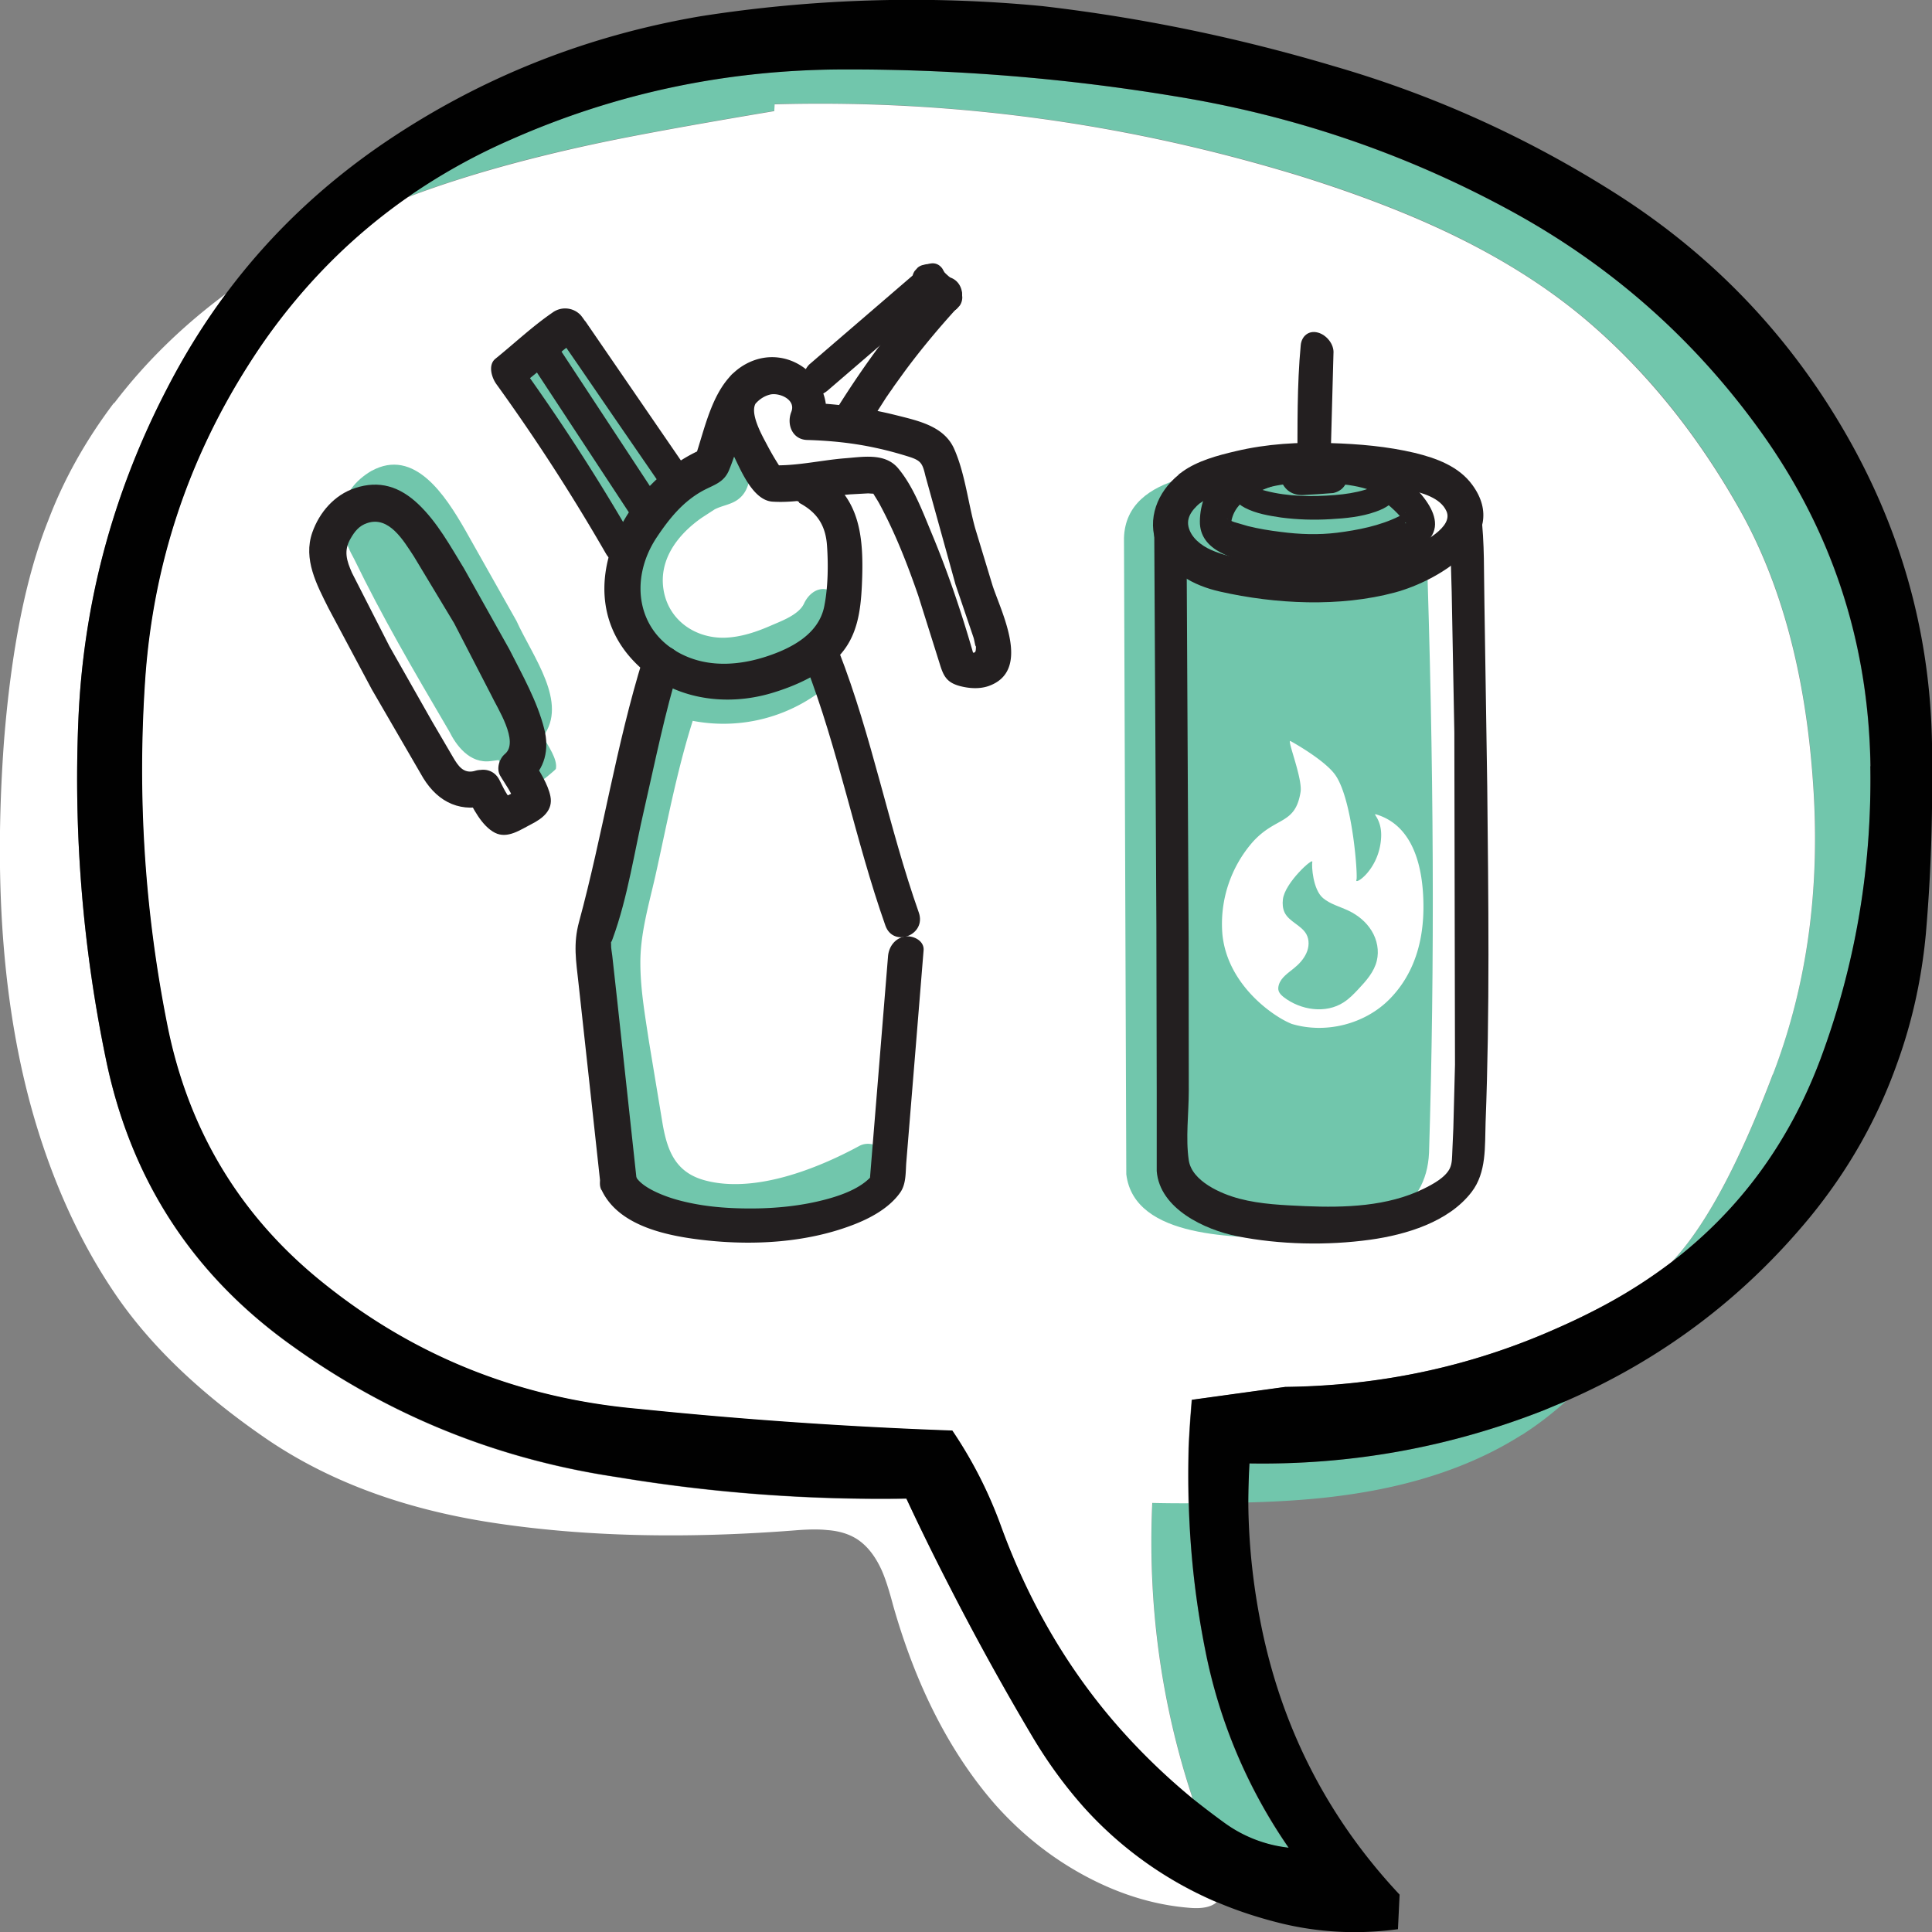 <svg xmlns="http://www.w3.org/2000/svg" viewBox="0 0 116.85 116.87" xmlns:v="https://vecta.io/nano"><rect x="0" y="0" width="116.85" height="116.87" fill="#808080" stroke="none"/><path d="M92.04 86.79a20.18 20.18 0 0 0 2.7-2.07l-1.39.58c-5.71 2.24-11.64 3.31-17.79 3.21a46.83 46.83 0 0 0-.07 2.36c2.28-.06 4.23-.21 5.84-.44 4.23-.58 7.8-1.8 10.71-3.65m-20.15 4.13c-.71 0-1.44 0-2.19-.02-.28 6.17.54 12.15 2.46 17.93a52.91 52.91 0 0 0 1.85 1.41c1.18.86 2.49 1.37 3.92 1.53a31.73 31.73 0 0 1-5.04-11.94c-.58-2.95-.92-5.91-1-8.9m38.19-26.8c2.13-5.68 3.14-11.6 3.04-17.78-.11-7.51-2.35-14.28-6.69-20.31-3.97-5.51-8.95-9.92-14.94-13.21-6.41-3.5-13.25-5.84-20.51-7.01-6.6-1.09-13.27-1.62-20-1.61-7.06.02-13.77 1.43-20.13 4.26a36.34 36.34 0 0 0-6.18 3.45l.39-.15c3.1-1.15 6.68-2.17 10.76-3.04 2.4-.52 6.08-1.19 11.02-2.02l.02-.41c10.8-.29 21.41 1.16 31.81 4.35 3.59 1.12 6.73 2.34 9.44 3.67 3.26 1.61 6.06 3.45 8.4 5.52 3.38 2.98 6.3 6.66 8.76 11.05 2.46 4.4 3.92 9.82 4.38 16.25.48 6.45-.32 12.39-2.41 17.83-2.07 5.46-4.11 9.24-6.11 11.34 4.09-3.13 7.07-7.19 8.95-12.19h0z" fill="#71c6ac"/><path d="M6.89 24.37c-1.7 2.25-3.03 4.62-3.97 7.1C1.57 34.84.68 39.3.24 44.85c-.66 9.03 0 16.81 2 23.33 1.19 3.88 2.81 7.31 4.87 10.29 2.07 2.98 5.01 5.79 8.81 8.42 3.81 2.65 8.44 4.38 13.9 5.21 5.45.83 11.54.98 18.25.46.84-.07 1.49-.07 1.95-.02.71.05 1.31.23 1.8.54.58.37 1.06.96 1.44 1.75.23.47.48 1.22.75 2.24 1.39 4.91 3.45 8.94 6.18 12.07 1.56 1.75 3.33 3.17 5.33 4.26 2.11 1.15 4.26 1.82 6.45 1.99.75.06 1.29-.05 1.61-.34a22.86 22.86 0 0 1-7.98-5.69c-1.16-1.29-2.21-2.73-3.16-4.33a160.53 160.53 0 0 1-4.96-8.98c-.91-1.77-1.79-3.55-2.63-5.35-.02-.01-.03-.03-.05-.05-5.8.09-11.55-.33-17.23-1.26l-1.36-.22c-6.77-1.17-12.92-3.74-18.47-7.71C11.7 77.18 7.93 71.4 6.42 64.14a83.56 83.56 0 0 1-1.68-20.58 48.29 48.29 0 0 1 1.41-9.71c.9-3.53 2.2-6.95 3.92-10.27a40.82 40.82 0 0 1 3.63-5.84c-2.65 1.96-4.91 4.17-6.79 6.64m100.32 40.6c2.09-5.44 2.89-11.38 2.41-17.83-.46-6.43-1.92-11.85-4.38-16.25-2.46-4.38-5.38-8.06-8.76-11.05-2.34-2.08-5.14-3.92-8.4-5.52-2.71-1.33-5.86-2.55-9.44-3.67-10.4-3.19-21-4.65-31.81-4.35l-.02.41c-4.95.83-8.62 1.5-11.02 2.02-4.07.88-7.66 1.89-10.76 3.04l-.39.15c-3.33 2.32-6.2 5.19-8.62 8.61-.35.5-.69 1.01-1.02 1.53C11.34 27.84 9.25 34.15 8.77 41c-.49 7.05-.05 14.02 1.31 20.9 1.27 6.46 4.44 11.71 9.51 15.76 5.5 4.41 11.84 6.93 19.03 7.57 6.29.65 12.61 1.09 18.96 1.31a25.3 25.3 0 0 1 2.94 5.77c1.61 4.41 3.85 8.32 6.74 11.73 1.47 1.73 3.1 3.32 4.89 4.79-1.92-5.78-2.74-11.76-2.46-17.93a81.42 81.42 0 0 0 2.19.02 63.48 63.48 0 0 1 0-3.38 69.1 69.1 0 0 1 .19-2.87l5.65-.78c5.85-.07 11.37-1.27 16.55-3.6a36.69 36.69 0 0 0 2.75-1.34 29.79 29.79 0 0 0 4.09-2.63c2-2.1 4.04-5.88 6.11-11.34h0z" fill="#fff"/><path d="M116.48 56.46a102.75 102.75 0 0 0 .37-10.05c.13-7.35-1.69-14.21-5.45-20.58-3.41-5.79-7.97-10.5-13.7-14.14C92.39 8.32 86.72 5.75 80.67 4 74.86 2.27 68.99 1.06 63.05.37a82.56 82.56 0 0 0-20.66.61c-6.94 1.18-13.3 3.71-19.05 7.59-3.77 2.55-6.99 5.6-9.64 9.15-1.36 1.82-2.56 3.76-3.63 5.84-1.72 3.32-3.02 6.74-3.92 10.27-.8 3.15-1.27 6.39-1.41 9.71a83.56 83.56 0 0 0 1.68 20.58c1.51 7.27 5.28 13.04 11.32 17.32 5.55 3.97 11.71 6.54 18.47 7.71.45.08.91.15 1.36.22 5.68.93 11.43 1.35 17.23 1.26h.02s.02.03.02.05a147.24 147.24 0 0 0 2.63 5.35c1.56 3.04 3.21 6.03 4.96 8.98.95 1.6 2.01 3.04 3.16 4.33a22.86 22.86 0 0 0 7.98 5.69c1.26.54 2.58.97 3.97 1.31 2.3.55 4.64.66 7.01.34l.1-2.09c-4.2-4.48-6.96-9.74-8.27-15.79-.56-2.62-.86-5.26-.88-7.93a46.83 46.83 0 0 1 .07-2.36c6.15.1 12.08-.97 17.79-3.21l1.39-.58c5.75-2.51 10.64-6.18 14.65-11.02 2.35-2.85 4.14-5.99 5.35-9.41.91-2.51 1.48-5.13 1.73-7.83m-3.36-10.12c.1 6.18-.92 12.11-3.04 17.78-1.89 5-4.87 9.06-8.95 12.19-1.26.96-2.62 1.84-4.09 2.63a41.02 41.02 0 0 1-2.75 1.34c-5.18 2.33-10.69 3.53-16.55 3.6l-5.65.78c-.08.96-.15 1.92-.19 2.87a63.48 63.48 0 0 0 0 3.38c.08 2.99.41 5.96 1 8.9a31.73 31.73 0 0 0 5.04 11.94 8.12 8.12 0 0 1-3.92-1.53 52.91 52.91 0 0 1-1.85-1.41c-1.79-1.47-3.42-3.07-4.89-4.79-2.89-3.4-5.13-7.31-6.74-11.73-.75-2.06-1.73-3.98-2.94-5.77a285.55 285.55 0 0 1-18.96-1.31c-7.19-.63-13.53-3.16-19.03-7.57-5.08-4.05-8.25-9.31-9.51-15.76C8.74 55 8.3 48.04 8.79 40.98c.49-6.84 2.57-13.15 6.25-18.93.33-.52.67-1.03 1.02-1.53 2.42-3.42 5.29-6.29 8.62-8.61a36.34 36.34 0 0 1 6.18-3.45c6.36-2.82 13.07-4.24 20.13-4.26 6.73-.02 13.4.52 20 1.61 7.27 1.17 14.11 3.5 20.51 7.01 5.99 3.29 10.97 7.7 14.94 13.21 4.35 6.03 6.58 12.8 6.69 20.31h0z" fill="#010101"/><use href="#B" fill="#fff"/><use href="#B" x="1.16" y="-1.99" fill="#71c6ac"/><path d="M28.74 46.62c-.71.21-1.04-.31-1.35-.84l-1.27-2.17-2.57-4.53-2.26-4.43c-.32-.73-.52-1.33-.09-2.07.25-.44.52-.78 1-.94 1.33-.46 2.21 1.07 2.83 2.01l2.44 4.05 2.24 4.34c.36.77 1.71 2.82.83 3.56-.35.29-.53.9-.29 1.31.27.47.81 1.16.87 1.71l.17-.82c-.07.08-.92.48-1.05.49l.82.19c-.38-.27-.64-.89-.85-1.3-.64-1.28-2.67-.4-2.01.9.39.77.93 1.88 1.74 2.29.76.38 1.54-.19 2.21-.53s1.31-.84 1.14-1.68c-.15-.75-.66-1.5-1.03-2.15l-.29 1.31c.99-.82 1.26-2 .95-3.22-.42-1.68-1.34-3.3-2.12-4.84l-2.73-4.87c-.82-1.34-1.61-2.79-2.75-3.88s-2.38-1.48-3.85-.99c-1.24.41-2.15 1.46-2.58 2.68-.57 1.62.27 3.17.98 4.59l2.62 4.91 3.11 5.36c.94 1.52 2.33 2.13 4.07 1.6 1.36-.41.4-2.45-.94-2.04z" fill="#231f20"/><path d="M45.69,74.09c-5.8.23-9.48-1.18-8.97-7.7-2.04-8.92.64-17.58,3-26.43-1.98-1.5-2.69-4.17-1.88-6.64-1.44-2.26-6.51-8.72-7.14-11.29,1.38-.62,3.17-4.08,4.57-2.26,1.76,2.68,4.42,6.46,6.09,8.88.53-.34,1.13-.7,1.71-.96.44-2.96,2.81-7.33,5.8-4.78,1.96-.95,5.96-6.07,7.84-6.32l.15.08c2.42,1.54-4.74,6.13-4.58,8.52,1.85.53,4.79.7,5.05,2.57-.19,2.77,6.17,13.6,1.07,12.85-2.09-3.2-2.33-7.84-4.6-11.09l-.46-.63h0c-.19,0-1.61.03-1.61.03-.4.03-1.31.13-1.72.17,1.91,2.59,2.32,7.31.06,10.09,3.08,8.87,6.33,17.72,4.51,27.22.51,5.69-2.46,7.8-8.86,7.71Z" fill="#fff"/><g fill="#71c6ac"><path d="M31.64 23.66l2.95 4.68 1.47 2.34c.47.74.94 1.4 1.65 1.93s1.56-.17 1.52-.92c-.13-2.2-.55-4.38-1.31-6.45-.69-1.88-1.52-3.88-3.47-4.74-.43-.19-.95.11-1.15.49-.24.46-.1.97.2 1.36a75.74 75.74 0 0 1 4.94 7.11l1.74-1.09-3.32-4.65-.81-1.14c-.28-.4-.53-.88-.98-1.12-.48-.25-1.02-.13-1.33.32-.35.5-.24 1.12.14 1.57s1.07.44 1.45.03c.41-.46.33-1.14-.05-1.58l-.03-.04.3 1.1.02-.06-.45.66.05-.03-.79.09.09.03-.46-.29c.8.92 1.46 2.03 2.16 3.03l2.27 3.18c.32.46.88.77 1.41.43.49-.3.62-1.04.33-1.52a80.67 80.67 0 0 0-5.28-7.57l-.95 1.85c.56.25.93.83 1.21 1.35.4.73.7 1.51.97 2.3a20.63 20.63 0 0 1 1.04 5.33l1.52-.92c-.53-.4-.85-1.06-1.2-1.61l-1.37-2.17-2.74-4.35c-.3-.47-.9-.76-1.41-.43-.48.3-.63 1.04-.33 1.52h0z"/><path d="M43.27 27.85l.04.7c0 .07-.02.55.04.47l.42-.42c-.23.16-.6.21-.86.32a2.56 2.56 0 0 0-.95.6l.49-.32c-.87.33-1.75 1.12-2.39 1.77-.73.74-1.34 1.63-1.68 2.62-.65 1.91-.32 4.1 1.12 5.57 1.52 1.54 3.82 1.69 5.82 1.16s4.32-1.56 5.22-3.52c.22-.48-.07-1.07-.59-1.16-.6-.1-1.09.36-1.32.86-.31.68-1.37 1.06-1.99 1.33-.89.39-1.83.71-2.82.74-1.8.04-3.4-1.08-3.69-2.91s.87-3.34 2.32-4.35l.77-.5c.44-.23.95-.28 1.37-.57 1-.69.78-2.09.71-3.13-.04-.56-.71-.75-1.16-.58a1.31 1.31 0 0 0-.86 1.32h0zm4.84 12.32c-2.01 1.4-4.38 1.79-6.74 1.09-.41-.12-1.04.1-1.19.54-1.32 3.86-2.07 7.91-2.97 11.89-.46 2.03-.77 3.93-.58 6.02s.55 4.12.89 6.16c.29 1.71.37 3.78 1.31 5.29.84 1.34 2.31 2.18 3.85 2.46 3.51.64 7.47-.76 10.51-2.41l-1.69-1.2c-.34 1.47-1.64 1.66-2.92 1.85-1.41.22-2.83.39-4.25.34-1.28-.04-2.82-.27-3.85-1.1-1.13-.9-1.37-2.59-1.37-3.95s-2.2-1.41-2.19.03c0 1.86.52 4.01 1.93 5.33s3.4 1.72 5.21 1.84c1.99.13 4.09-.15 6.05-.53 1.82-.36 3.13-1.46 3.55-3.31.22-.94-.9-1.63-1.69-1.2-2.58 1.4-6.33 2.87-9.3 2.09-1.8-.47-2.31-1.77-2.6-3.46l-.82-4.95c-.25-1.66-.52-3.18-.52-4.78 0-1.76.51-3.49.9-5.2.76-3.4 1.39-6.87 2.52-10.18l-1.19.54c2.85.84 5.91.36 8.36-1.33 1.15-.8-.09-2.66-1.22-1.88h0z"/></g><g fill="#231f20"><path d="M48.33 30.41c1.1.58 1.61 1.38 1.69 2.61.08 1.16.06 2.52-.17 3.66-.34 1.69-2.02 2.55-3.54 3.04s-3.2.63-4.7.02c-3.09-1.26-3.64-4.64-1.87-7.27.75-1.12 1.56-2.12 2.75-2.78.7-.38 1.29-.49 1.61-1.27.4-.98.67-2.02 1.04-3.02.25-.68.67-1.33 1.41-1.53.55-.15 1.61.28 1.31 1.04s.06 1.67.95 1.7c1.4.04 2.79.18 4.16.48.66.14 1.32.32 1.96.52.77.24.86.4 1.04 1.17l1.82 6.57 1.09 3.21c.07.22.14.79.15.41-.01.63.01.57-.76.35l.77.82c-.75-2.69-1.63-5.35-2.71-7.93-.54-1.3-1.1-2.81-2.02-3.9-.8-.94-2.14-.67-3.24-.59-1.46.12-3.03.5-4.5.41l.93.59c-.41-.58-.78-1.19-1.11-1.82-.28-.53-1.14-2.02-.62-2.59.91-.99-.61-2.65-1.55-1.62-1.29 1.41-.55 3.44.18 4.93.45.91 1.16 2.64 2.32 2.72 1.53.1 3.18-.32 4.7-.44l1.08-.06c.06 0 .4.04.44 0 .01 0 .36-.08-.3-.24.17.04.1.12.1.11.14.27.33.53.47.8.95 1.76 1.68 3.64 2.33 5.52l1.3 4.13c.23.76.44 1.13 1.24 1.34.55.14 1.15.18 1.69 0 2.64-.91.8-4.44.26-6.09l-1.05-3.46c-.43-1.55-.62-3.34-1.27-4.8-.6-1.36-2.13-1.69-3.44-2.02a25.49 25.49 0 0 0-5.49-.77l.95 1.7c1.13-2.82-1.9-5.49-4.59-4.06-2.03 1.08-2.45 3.82-3.15 5.81l.49-.65c-4.71 2.01-8.24 8.66-4.08 12.9 2.16 2.21 5.41 2.72 8.3 1.85 1.43-.43 2.97-1.12 4.02-2.21 1.14-1.19 1.34-2.77 1.41-4.35.12-2.75-.03-5.43-2.76-6.86-1.28-.67-2.26 1.23-1.03 1.88h0z"/><path d="M48.72 40.2c1.99 5.13 3 10.6 4.83 15.78.48 1.36 2.5.57 2.02-.79-1.83-5.19-2.83-10.65-4.83-15.78-.52-1.34-2.54-.56-2.02.79h0zm-9.83-.37c-1.62 5.21-2.44 10.66-3.87 15.93-.36 1.33-.18 2.35-.03 3.72l.78 7.13.54 4.96c.15 1.34 2.37 1.34 2.21-.08l-1.2-11.07-.29-2.62c-.02-.21-.08-.45-.07-.67 0-.33-.04.04.1-.37.91-2.49 1.31-5.27 1.91-7.85.66-2.87 1.24-5.8 2.11-8.61.4-1.29-1.78-1.8-2.19-.47h0z"/><path d="M36.38 71.96c1.05 2.26 4.13 2.82 6.35 3.06 2.89.31 6.02.13 8.76-.9 1.08-.4 2.28-1.03 2.96-2 .35-.5.32-1.17.36-1.77l.59-7.21.46-5.66c.05-.58-.62-.91-1.11-.84-.61.09-.99.61-1.04 1.19l-1.13 13.88.28-.76c-.6.81-1.73 1.27-2.83 1.57-1.5.41-3.09.57-4.64.57s-3.04-.13-4.49-.54c-.91-.26-2.17-.79-2.47-1.44-.56-1.2-2.58-.27-2.06.86h0zm13.7-48.36l6.74-5.8a1.26 1.26 0 0 0 .17-1.56c-.36-.49-.91-.34-1.3 0l-6.74 5.8a1.26 1.26 0 0 0-.17 1.56c.36.49.91.34 1.3 0h0z"/><path d="M55.47 17.66c.12.16.28.29.43.42s.31.26.43.42c.1.12.22.21.36.26a.86.86 0 0 0 .41.13c.14.02.28 0 .41-.04a.75.75 0 0 0 .36-.17l.18-.2a.9.9 0 0 0 .15-.51l-.03-.27c-.05-.19-.14-.35-.27-.49-.12-.16-.28-.29-.43-.42s-.31-.26-.43-.42c-.1-.12-.22-.21-.36-.26a.86.86 0 0 0-.41-.13c-.14-.02-.28 0-.41.04a.75.75 0 0 0-.36.17l-.18.2a.9.9 0 0 0-.15.51l.03.27c.05.19.14.35.27.49h0z"/><path d="M52.51 25.74l1.08-1.69.27-.39.08-.11.12-.18.65-.9c.99-1.34 2.06-2.62 3.19-3.86.4-.44.39-1.17-.04-1.59s-1.13-.36-1.52.07c-2.15 2.36-4.03 4.91-5.72 7.61-.31.5-.07 1.24.43 1.51.56.31 1.15.02 1.46-.48h0zm-10.82 2.85l-6.28-9.15c-.01-.02-.03-.04-.04-.05.17.27-.17-.26-.28-.36a1.29 1.29 0 0 0-1.68-.12c-1.21.83-2.31 1.87-3.45 2.79-.46.38-.22 1.14.06 1.53a118.42 118.42 0 0 1 6.62 10.24c.26.46.81.84 1.34.57.5-.25.56-.98.31-1.43-2.13-3.7-4.45-7.28-6.95-10.74l.06 1.53 1.73-1.4c.5-.41 1.04-1 1.63-1.27l-.49.08h.17c-.16-.07-.32-.14-.48-.2-.28-.16.04.06.13.19.06.09.12.17.18.26l.69 1 2.18 3.18 3.24 4.71c.3.44.99.55 1.38.17.44-.43.24-1.09-.06-1.53h0z"/><path d="M32.02,21.84l5.45,8.29.79,1.2c.3.45,1.05.63,1.5.32.51-.35.4-.97.1-1.41l-5.45-8.29-.79-1.2c-.3-.45-1.05-.63-1.5-.32-.51.35-.4.97-.1,1.41h0Z"/></g><path d="M80.35 74.09c-1.68 0-3.61-.16-5.73-.49-1.78-.43-3.9-1.59-3.91-3.4l-.01-8.76v-6.3l-.12-23.43c.03-3.74 5.38-4.06 8.26-4.24l.4-.02.03-.4c.02-.18.01-.56 0-1.13-.03-2.91.07-4.64.32-5.17.06.06.14.16.24.32-.18 2.02-.18 4.1-.18 5.93v.43l.43.03 1.06.06c4.14.23 7.85.71 7.73 4.08.47 13.8.52 25.98.17 37.27-.15 3.44-3.07 5.19-8.67 5.19h0z" fill="#fff"/><path d="M77.04 28.27c3.92.23 9.52.3 9.22 4.18.47 13.8.52 25.98.17 37.27-.15 3.44-3.07 5.19-8.67 5.19-2.79-.12-9.16.08-9.64-3.89l-.14-38.48c.12-4.04 6.01-4.1 9.07-4.27z" fill="#71c6ac"/><g fill="#231f20"><path d="M71.29,28.71c-1.28,1.04-1.95,2.67-1.31,4.27s2.2,2.44,3.81,2.8c3.35.76,7.25.95,10.59.05,2.63-.71,7.01-3.3,4.67-6.5-.82-1.13-2.18-1.62-3.49-1.94-1.65-.39-3.37-.54-5.07-.59-1.94-.07-3.87.04-5.76.49-1.07.25-2.31.58-3.22,1.24-1.11.79-.15,2.77,1.03,1.93,1.29-.93,3.26-1.21,4.79-1.36,2.56-.25,5.37-.13,7.87.51.79.2,1.91.48,2.28,1.3.45.97-1.46,1.92-2.15,2.24-2.29,1.06-4.99,1.06-7.46.9-1.49-.1-3.23-.17-4.62-.79-.59-.26-1.22-.74-1.37-1.41s.39-1.18.87-1.57c1.08-.88-.35-2.49-1.47-1.58Z"/><path d="M69.81 32.06l.13 23.93.02 10.06v4.78c.18 2.28 2.91 3.55 4.87 3.94 2.57.51 5.44.57 8.04.21 2.16-.3 4.74-1.07 6.13-2.88.92-1.19.8-2.77.85-4.21.26-6.76.17-13.55.1-20.31l-.17-11.05c-.04-1.81.02-3.69-.21-5.49-.18-1.4-2.05-.37-1.9.81-.01-.11 0-.06.01.25l.04.89.08 2.81.16 8.49L88 64.4l-.1 3.84-.06 1.36c-.02.36 0 .74-.15 1.06-.27.56-1.04.97-1.59 1.24-2.17 1.07-4.77 1.15-7.14 1.05-1.31-.06-2.71-.11-3.99-.45-1.12-.29-2.88-1.06-3.07-2.32-.2-1.34 0-2.86 0-4.21l-.01-9.26-.13-24.94c-.02-1.46-1.96-.99-1.95.27h0zM83.32 30c.54.44 1.11.89 1.54 1.44.02.03.09.16.12.17.15.04-.03.07.01 0 .04-.08 0-.49 0-.59 0-.08-.03-.03 0-.03.04 0-.07.06-.14.1-.13.08-.09.06-.24.14-1.15.57-2.48.83-3.74.99-1.14.14-2.27.1-3.41-.05-.67-.08-1.33-.19-1.98-.35l-.82-.24c-.05-.02-.13-.04-.23-.1l-.13-.07c-.17-.09-.03-.05-.04 0 0 .02-.13-.17-.01 0 .08.11.09.24.16.36.12.21 0 .13.04-.03.02-.08.02-.2.04-.29.07-.32.22-.62.44-.87.51-.59 1.28-.91 2-1.17 1.12-.41.29-2.5-.84-2.09-1.92.69-3.49 2.02-3.52 4.2-.03 1.84 2.14 2.33 3.57 2.6 1.57.29 3.23.49 4.82.32s3.53-.48 4.95-1.38c2.22-1.41-.29-3.66-1.57-4.69-1.14-.92-2 .86-1.03 1.64h0z"/><path d="M83.13,29.58s.1-.34.03-.19c.03-.06.05-.04.03-.05,0,0-.03.01.03-.02-.04.02-.08.05-.12.08-.17.1-.34.16-.53.22-.59.18-1.21.27-1.82.32-1.37.11-2.84.1-4.18-.25-.2-.05-.46-.12-.62-.2-.04-.02-.13-.07-.19-.11-.08-.05-.01-.04.02.04.07.14.04.34.02.41,0,.02.01.02-.05.04.15-.06.29-.17.45-.23,1.23-.45,2.67-.47,3.96-.42.75.03,1.51.09,2.24.28.21.05.5.14.65.21.03.02.07.04.1.05.06.03.13.05.09.05-.05,0-.01-.04.01.02-.05-.12-.11-.15-.12-.29.03.39.32.75.72.77.38.02.71-.32.68-.7-.11-1.47-2.32-1.69-3.42-1.8-1-.11-2.01-.11-3.02-.03-.81.07-1.63.16-2.39.44-.52.19-1.12.48-1.25,1.07-.14.63.32,1.15.84,1.42.67.35,1.45.48,2.19.59.99.13,1.99.16,2.99.1.91-.05,1.86-.14,2.73-.45.66-.23,1.27-.58,1.32-1.34.07-.91-1.34-1.03-1.41-.07Z"/><path d="M80.45 28.74l.2-7.36c.05-.56-.43-1.14-.96-1.27-.55-.14-.97.23-1.02.77-.23 2.45-.19 4.9-.2 7.36 0 .56.4 1.13.96 1.27.52.13 1.02-.22 1.02-.77h0z"/><path d="M78.19 27.35l-.03.08.13-.27c-.03.06-.06.11-.1.16l.2-.22c-.08.09-.17.16-.26.24-.16.14-.32.29-.45.46-.53.68-.24 1.8.6 2.07.24.08.45.08.69.06l.72-.04.94-.07a1.2 1.2 0 0 0 .51-.24c.15-.13.26-.3.33-.49.13-.39.02-.77-.22-1.08l-.34-.46.16.24c-.15-.23-.25-.5-.44-.7-.23-.25-.54-.4-.88-.44-.15-.02-.31.01-.47.02l.29-.02h-.14l.29.06s-.05-.01-.07-.02l.27.13-.05-.03c-.25-.15-.55-.23-.84-.17-.27.05-.57.23-.71.47s-.23.55-.16.83.23.56.48.71c.23.14.46.23.73.25.15.01.31-.01.47-.02l-.29.02h.1l-.29-.06s.04.01.05.02l-.27-.13s.02.01.03.02l-.23-.2.03.03-.16-.24c.05.07.08.15.12.22a7.15 7.15 0 0 0 .29.46l.33.45.62-1.81-1.02.08.29-.02c-.13 0-.25.01-.38.02-.12 0-.24.03-.36 0l.29.06h-.03c.09.03.18.08.27.12-.01 0-.03-.01-.04-.02l.23.2-.03-.03.16.24s-.01-.03-.02-.04l.09.27s-.01-.04-.01-.07l.02.28v-.07l-.05.28.02-.07-.13.27.08-.12-.2.22c.12-.13.25-.23.38-.34.26-.23.47-.5.57-.84.09-.27.06-.58-.06-.84s-.39-.5-.66-.58-.58-.09-.84.05-.48.35-.57.64h0z"/></g><path d="M78.09 61.91c-.92-.35-3.86-2.25-4.16-5.43a7.53 7.53 0 0 1 1.84-5.56c1.4-1.55 2.57-1.02 2.89-3.02.13-.83-.85-3.21-.61-3.08.15.08 2.12 1.18 2.73 2.08 1.04 1.53 1.35 6.11 1.26 6.31-.15.37 1.37-.59 1.49-2.52.08-1.2-.63-1.54-.25-1.42 2.28.72 2.78 3.33 2.81 5.37.04 2.3-.58 4.27-2 5.74-1.51 1.57-3.94 2.18-6.02 1.53" fill="#fff"/><path d="M79.37,52.13c.07-.3-1.68,1.27-1.78,2.28-.03.26-.01.53.1.77.27.57,1.01.77,1.32,1.32.19.35.17.78,0,1.15s-.44.66-.75.91c-.35.29-.77.55-.91.99-.04.13-.06.27-.01.4.05.14.17.25.29.35,1.03.8,2.55,1.03,3.64.32.34-.22.62-.51.89-.8.47-.5.95-1.04,1.11-1.71.15-.61.02-1.27-.31-1.81s-.83-.95-1.4-1.22c-.52-.25-1.1-.39-1.54-.76-.62-.52-.7-1.96-.65-2.19Z" fill="#71c6ac"/><defs ><path id="B" d="M21.31 30.47c2.6-1.43 4.48 1.52 5.64 3.53l3.13 5.55c.98 2.16 3.15 4.94 1.6 6.99.29.53.9 1.37.78 1.95-.02.06-.64.56-.64.56-1.61 1.09-1.97.58-2.82-1.09l-.46.06c-1.33.19-2.15-1.03-2.52-1.78-2.25-3.83-4.09-7-5.75-10.42-1.19-2.1-1.04-4.13 1.05-5.36h0z"/></defs></svg>